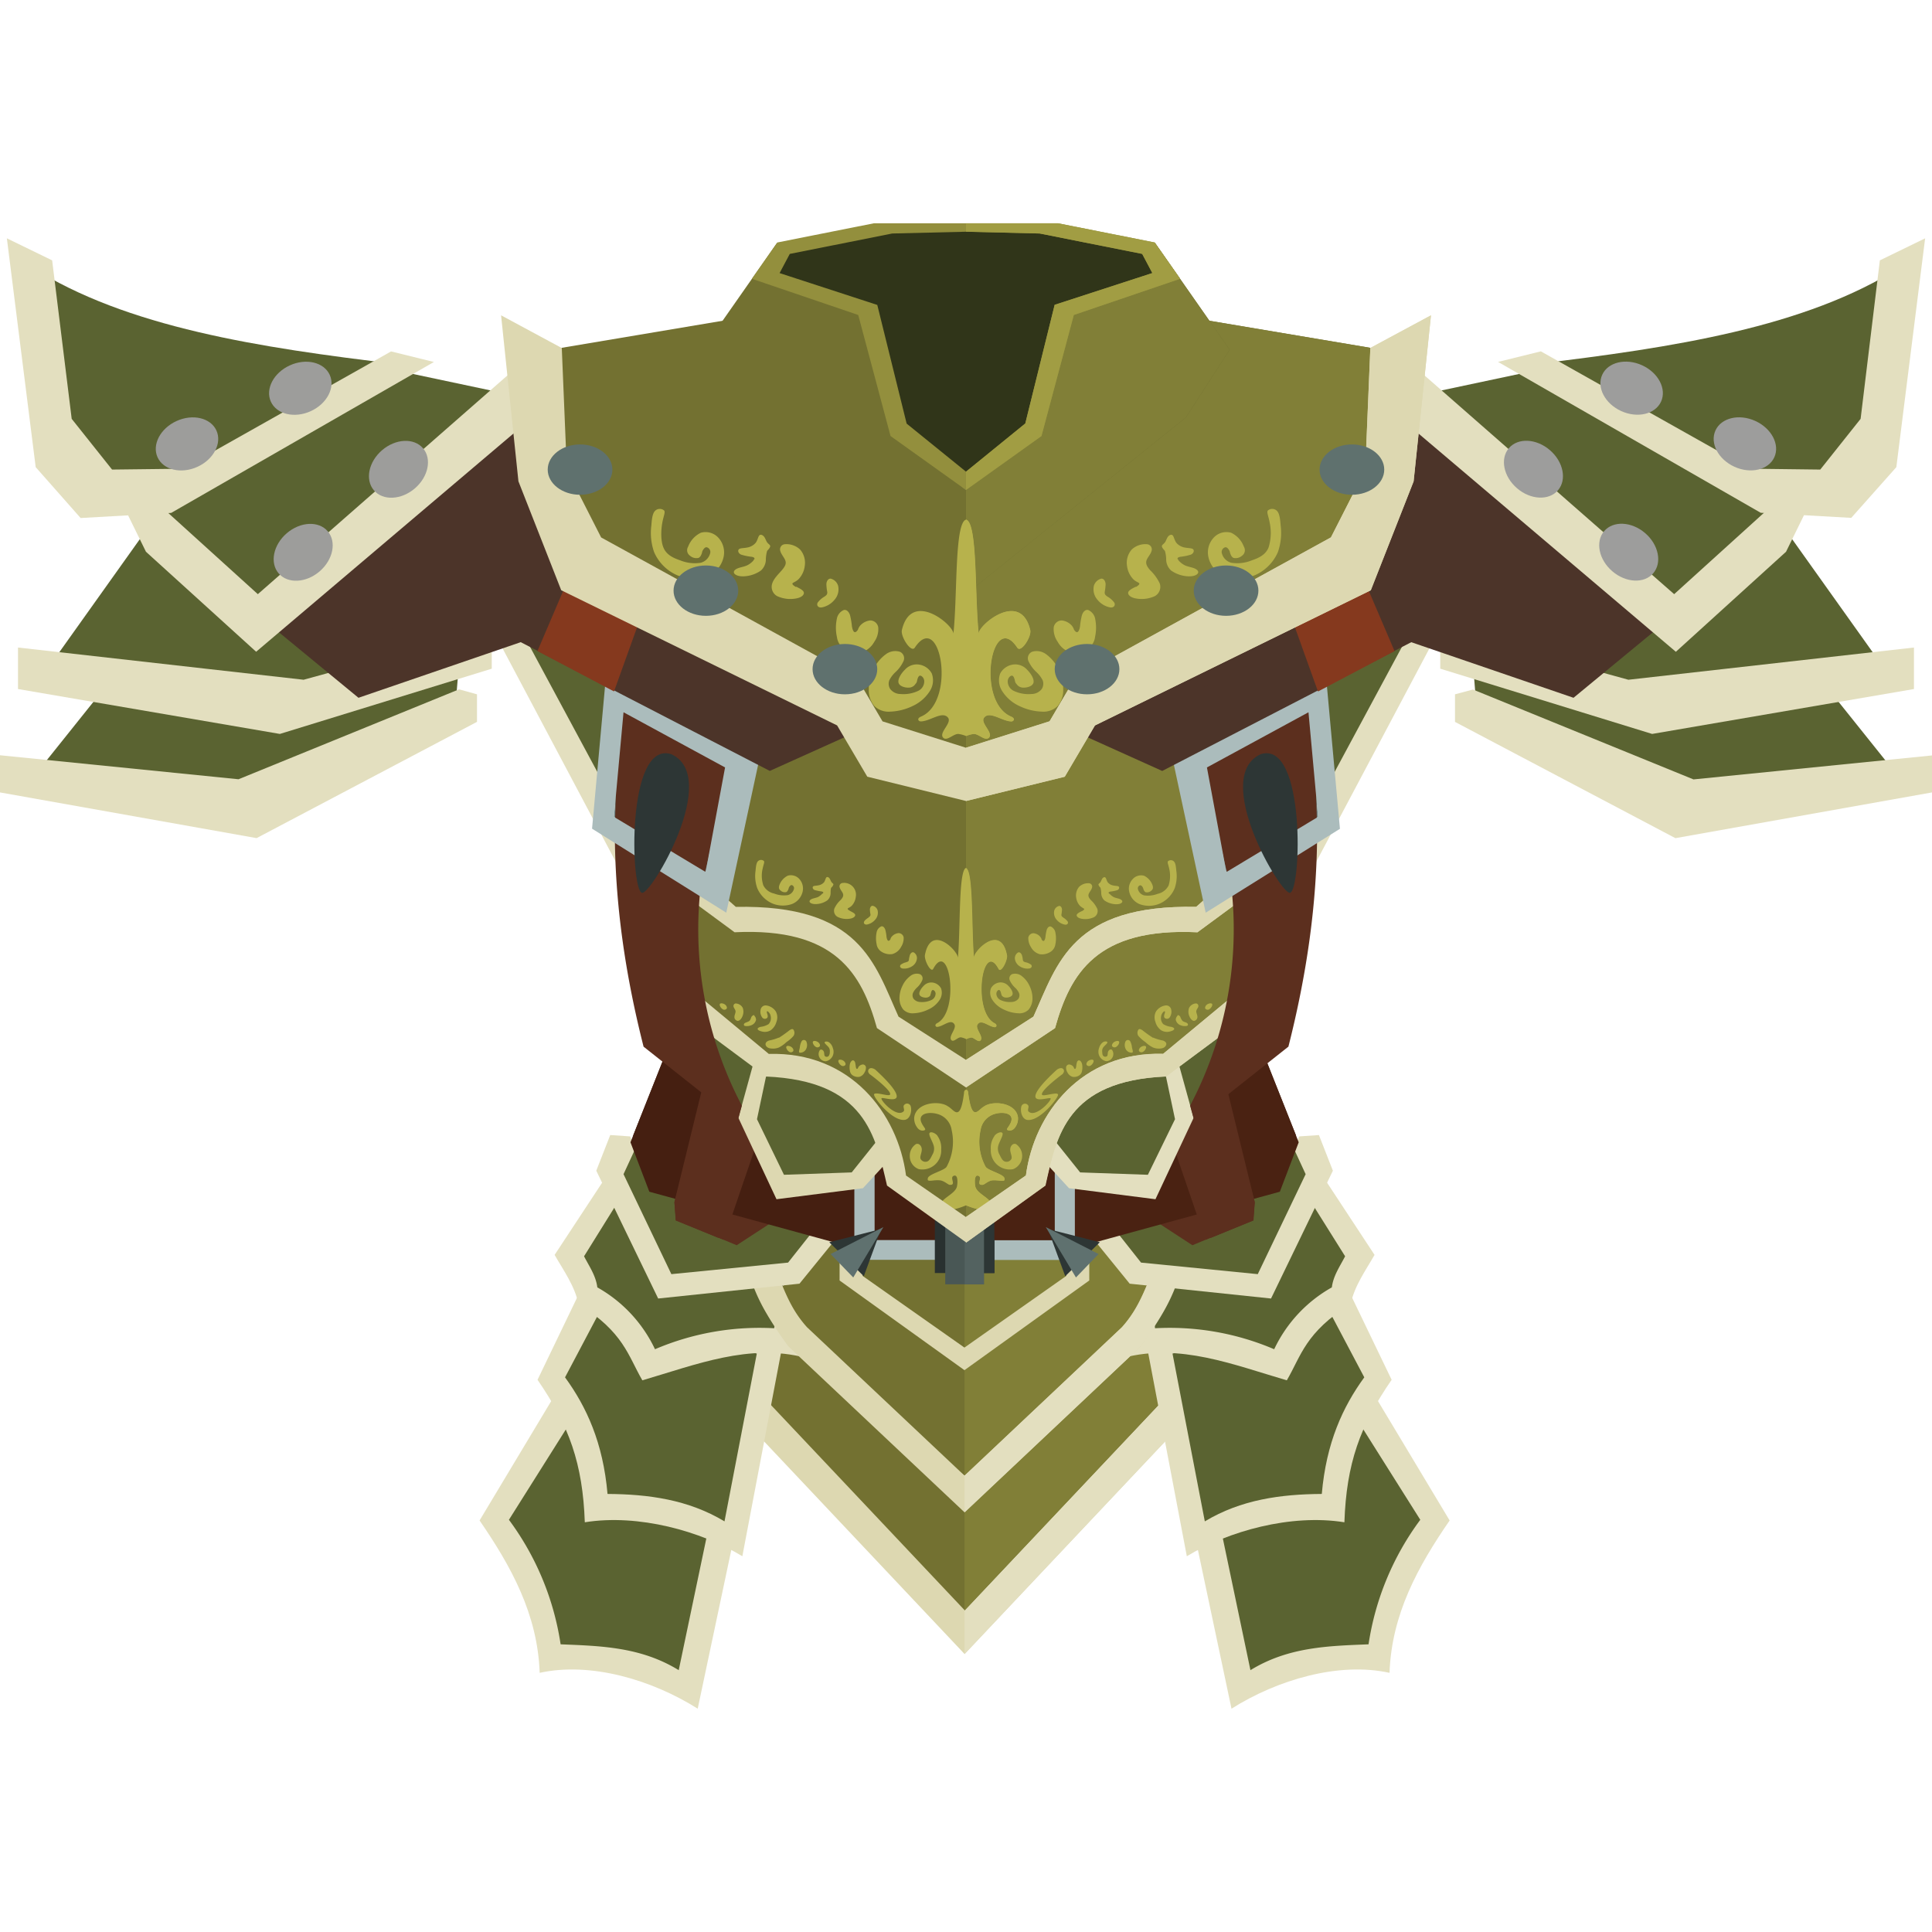 <svg xmlns="http://www.w3.org/2000/svg" viewBox="0 0 512 512"><defs><style>.a{fill:#737131;}.b{fill:#817f37;}.c{fill:#ddd8b1;}.d{fill:#e3dfbf;}.e{fill:#c8c098;}.f{fill:#cfc8a4;}.g{fill:#5a6331;}.h{fill:#474e26;}.i{fill:#5c2f1e;}.j{fill:#451f11;}.k{fill:#abbcbc;}.l{fill:#4a2212;}.m{fill:#293130;}.n{fill:#2d3635;}.o{fill:#5f716f;}.p{fill:#495755;}.q{fill:#536260;}.r{fill:#b7b24c;}.s{fill:#6f8181;}.t{fill:#4c3429;}.u{fill:#85391e;}.v{fill:#303519;}.w{fill:#938f3d;}.x{fill:#5f716e;}.y{fill:#9d9d9c;}.z{fill:#9d9d9b;}.aa{fill:#a19d43;}</style></defs><title>armour_god_earth_platebody</title><path class="a" d="M300.2,327.49l-44.57,30.66-44.57-30.66Z"/><path class="b" d="M255.62,358.15l44.57-30.66-44.56-.1Z"/><path class="c" d="M203.52,370.15l-2.21,10.59,54.31,57.59,54.32-57.59-2.22-10.6-52.1,52.2Z"/><path class="d" d="M255.62,422.35v16l54.32-57.59-2.22-10.6Z"/><path class="a" d="M205.56,347.79l-2.13,23.62,52.23,55.34,52.24-55.34-2.13-23.62L255.66,398Zm13.41-22-11.5,15c-2.5,9.59,25,32.69,48.16,50.3,21.26-19.82,48.58-43.19,48.17-50.3l-11.5-15-6.58.1-.47,14.39L255.6,361l-29.66-20.68-.47-14.39Z"/><path class="b" d="M255.62,391.07V360.85l30.09-20.77.46-14.44,6.67-.1,11.64,15c2,8.11-24.9,32.09-48.86,50.5Zm0,6.91v28.8l52.23-55.34-2.13-23.61Z"/><path class="e" d="M189,268.85l13.52,22.22H308.78l13.53-22.22-66.68,6.85Z"/><path class="f" d="M322.3,268.85l-66.67,6.85v14.63l53.15.74Z"/><path class="d" d="M326.36,452.82c12.21-7.71,28.49-12.46,41.88-9.5.54-15.55,7.57-28.24,15.93-40.38l-23.34-38.89-46.67,31.12Z"/><path class="g" d="M376.39,402.76a73.62,73.62,0,0,0-13.71,33c-10.59.44-21.2.65-31.3,6.85l-9.82-46.86,35-24.45Z"/><path class="d" d="M184.9,452.82c-12.21-7.71-28.49-12.46-41.88-9.5-.54-15.55-7.58-28.24-15.93-40.38l23.34-38.89,46.67,31.12Z"/><path class="g" d="M134.87,402.76a73.71,73.71,0,0,1,13.7,33c10.59.44,21.2.65,31.3,6.85l9.82-46.86-35-24.45Z"/><path class="d" d="M196.73,412.42c-10.95-6.67-27.56-11.28-41.75-9-.54-15.55-4.17-25.63-12.53-37.76L153.84,342l53.92,12.4Z"/><path class="g" d="M192,403.18c-9.61-5.78-20.15-7.2-31-7.27-1.18-13.57-5.56-23.07-11.26-30.9l9.76-18.47,41.06,12.18Z"/><path class="d" d="M160.14,312.56l-13.16,20c2.32,4.07,5.29,8.14,6.33,13,12.05,7.56,13.09,13.66,16.92,20.24,14.23-4.16,28.32-9.87,43.21-6,1.44-5.14-10.78-10.28-7.43-19.25l-.43-.27Z"/><path class="g" d="M154.78,332.93c1.36,2.65,3.12,5.1,3.52,8.24a36.84,36.84,0,0,1,15.28,16.39A70.46,70.46,0,0,1,205.16,352l2.54-12.62L164,318.11Z"/><path class="d" d="M314.52,412.42c11-6.67,27.56-11.28,41.76-9,.53-15.55,4.16-25.63,12.52-37.76L357.41,342l-53.92,12.4Z"/><path class="g" d="M319.29,403.18c9.61-5.78,20.15-7.2,31-7.27,1.18-13.56,5.56-23.07,11.26-30.9l-9.76-18.47-41.06,12.18Z"/><path class="d" d="M351.12,312.56l13.15,20c-2.32,4.07-5.29,8.14-6.33,13-12.05,7.56-13.08,13.66-16.92,20.24-14.23-4.16-28.32-9.87-43.21-6l1.57-7.46Z"/><path class="c" d="M206.84,339.6l-7.5.47a48.36,48.36,0,0,0,3.79,8c1.74,3,3.72,5.86,5.75,8.69l46.71,44,46.72-44,5.75-8.69a51.41,51.41,0,0,0,3.79-8l-7.5-.47c-1.71,4-3.43,8.09-7.05,12.13l-41.68,39.34-41.75-39.34c-3.61-4-5.33-8.08-7-12.13Zm15.66-9.17,0,8.91,33.09,23.77,33.08-23.77,0-8.91h-6.08v7.69l-27,19-27-19v-7.69Z"/><path class="d" d="M161.72,300.8l-3.7,9.45,16.4,33.87,37.45-3.93,10.22-12.57-5-.53-1.87-.56,1.31-1.66-47.42-22.13-.77,1.65L167,301.16Z"/><path class="g" d="M169.13,302.75l-3.89,8.42,12.68,26.49,30.93-3.06,7.69-9.72Z"/><path class="h" d="M201.79,277.23,210.15,291h90.92l8.35-13.74-53.83,5.54Z"/><path class="i" d="M195.23,330l10.55-6.88-26.19-7.82.56,8.43Z"/><path class="j" d="M253.38,285.84l-76.22-8.52-10.08,25.4,5,13.1,55.7,15.26Z"/><path class="j" d="M177.16,277.32l-9.36,23.6,4.25,11.2L229.53,328l23.86-42.12Z"/><path class="i" d="M209.25,280.6l-2.63,4.58-14.83,43.39-12.67-5.14-.39-4.85,10.61-38,2.22-1.8Z"/><path class="i" d="M205.61,280.17l-2.53,5.19-12.69,42.7-11.32-4.63-.35-4.85,9.3-38,1.95-1.83Z"/><path class="k" d="M226.41,290.46h58.44v43.41H226.41Z"/><path class="g" d="M356.47,332.93c-1.36,2.65-3.12,5.1-3.52,8.24a36.84,36.84,0,0,0-15.28,16.39A70.46,70.46,0,0,0,306.09,352L305,340.24l42.18-22.13Z"/><path class="d" d="M255.62,400.82v-9.75l41.75-39.34c3.61-4,5.33-8.08,7-12.13l7.5.47a49.14,49.14,0,0,1-3.78,8c-1.74,3-3.72,5.86-5.75,8.69Z"/><path class="d" d="M349.53,300.8l3.7,9.45-16.39,33.87-37.46-3.93-10.21-12.57,5-.53,1.87-.56-1.3-1.66,47.41-22.13.77,1.65,1.37-3.23Z"/><path class="g" d="M342.12,302.75l3.89,8.42-12.69,26.49-30.93-3.06-7.69-9.72Zm-32.66-25.52L301.1,291l-45.47-.63v-7.57Z"/><path class="i" d="M316,330l-10.55-6.88,26.19-7.82-.56,8.43Z"/><path class="l" d="M257.87,285.84l76.22-8.52,10.08,25.4-5,13.1-55.7,15.26Z"/><path class="l" d="M334.09,277.32l9.37,23.6-4.26,11.2L281.73,328l-23.86-42.12Z"/><path class="i" d="M302,280.6l2.62,4.58,14.83,43.39,12.67-5.14.4-4.85-10.61-38-2.23-1.8Z"/><path class="i" d="M305.64,280.17l2.53,5.19,12.7,42.7,11.32-4.63.34-4.85-9.3-38-2-1.83Z"/><path class="k" d="M284.85,290.46H255.64v43.41h29.21Z"/><path class="j" d="M231.78,294.71h47.7v33.92h-47.7Z"/><path class="m" d="M247.74,317.92h15.81v19.45H247.74Z"/><path class="l" d="M279.48,294.71H255.65v33.92h23.83Z"/><path class="n" d="M263.51,317.92h-7.9v19.45h7.9Zm-34.59,20.29-9.16-9,13.75-3.51Z"/><path class="o" d="M220.12,332.33l6,6.21,8-13.35Z"/><path class="n" d="M282.3,338.21l9.16-9-13.76-3.51Z"/><path class="o" d="M291.14,332.33l-6,6.21-8-13.35Z"/><path class="p" d="M250.5,317.89h10.25v22.46H250.5Z"/><path class="q" d="M260.75,317.89h-5.1v22.46h5.1Z"/><path class="g" d="M313.18,298.27,332.72,279l-7.64-9L310,281.43Z"/><path class="d" d="M316.32,296.25l-10.11,21.56-22.91-2.92-7.63-8.31,5.08-13.2,14-9.77,17.15-3.38Z"/><path class="g" d="M309,285.32l2.39,11.28-7.19,14.73-17.95-.63-7.62-9.53,2.05-7.84,14-9.76ZM198.82,298.27,179.28,279l7.64-9L202,281.43Z"/><path class="c" d="M195.68,296.25l10.1,21.56,22.91-2.92,7.64-8.31-5.09-13.2-14-9.77-17.15-3.38Z"/><path class="g" d="M203,285.32l-2.39,11.28,7.15,14.73,17.95-.63,7.62-9.53-2-7.84-14-9.76Z"/><path class="a" d="M182.31,234.94l.23,32,17.55,13.3,17.16,3.37,14,9.77,5.08,13.21.68,6.29,19,12.68,19-12.68.68-6.29,5.08-13.21,14-9.77,17.15-3.37,17.56-13.3.22-32c-32.31,7.34-56.61,22.92-73.68,45.94-17.07-23-41.37-38.6-73.69-45.94Z"/><path class="b" d="M256,325.56l19-12.69.67-6.29,5.09-13.2,14-9.77,17.15-3.38,17.55-13.29.23-32c-32.32,7.35-56.61,22.93-73.68,45.94Z"/><path class="r" d="M256,288.8h0c-.29,0-.55.34-.53.88-1,8-2.65,4.37-4.19,3.56-2.31-1.72-8.53-1.07-9,2.88a3.93,3.93,0,0,0,.75,2.63c.78,1.2,2,.9,2.14.63s-.34-.63-.85-1.61c-1.66-3.17,3.14-3.39,5.4-2a5.23,5.23,0,0,1,2.48,3.72,13.88,13.88,0,0,1-1.33,9.7c-.62,1.09-5.19,2-5,3.25-.22.92,1.56.18,3.19.36,1.14.1,2.14,1.14,2.58,1.19,2,.16-.19-2,1.17-2.41,1.08-.35,1,1.84.8,2.8-.41,2.23-5.21,3.49-4.09,5.47,1,1.69,4.87.26,6.52-.43,1.64.68,5.55,2.12,6.51.43,1.13-2-3.67-3.24-4.08-5.47-.18-1-.28-3.16.8-2.8,1.35.44-.79,2.57,1.16,2.41.45,0,1.45-1.08,2.59-1.19,1.63-.14,3.41.6,3.19-.36.23-1.21-4.34-2.16-5-3.25a13.93,13.93,0,0,1-1.33-9.7,5.26,5.26,0,0,1,2.48-3.72c2.26-1.42,7.05-1.2,5.4,2-.51,1-1,1.39-.86,1.61s1.36.57,2.15-.63a3.9,3.9,0,0,0,.74-2.63c-.48-3.92-6.71-4.56-9-2.88-1.54.81-3.17,4.42-4.19-3.56,0-.54-.25-.85-.53-.88H256Z"/><path class="c" d="M184.22,263.09l-.48,7.9L203,285.29c26.39,1.14,29,15.73,32.07,28.9l21,15.09,21-15.09C280,301,282.64,286.43,309,285.29L328.25,271l-.47-7.9-19.54,16.2c-21.61-.63-34.2,15.74-36.36,32.23l-15.89,11-15.88-11c-2.17-16.49-14.76-32.87-36.37-32.23Z"/><path class="r" d="M256.05,288.8,256,319.41c1.64.69,5.55,2.12,6.51.43,1.13-2-3.67-3.23-4.08-5.47-.18-.95-.28-3.15.8-2.79,1.35.43-.79,2.56,1.16,2.4.45,0,1.45-1.08,2.59-1.18,1.63-.15,3.41.59,3.19-.36.23-1.21-4.34-2.16-5-3.25a14,14,0,0,1-1.33-9.71,5.3,5.3,0,0,1,2.48-3.72c2.26-1.42,7.05-1.2,5.4,2-.51,1-1,1.39-.85,1.61s1.35.57,2.14-.63a3.9,3.9,0,0,0,.74-2.63c-.48-3.92-6.7-4.57-9-2.88-1.54.81-3.17,4.42-4.19-3.57,0-.53-.25-.84-.53-.87Z"/><path class="c" d="M256,329.31v-6.82l15.88-11c2.17-16.49,14.76-32.86,36.37-32.23l19.53-16.2.48,7.91-19.21,14.29c-26.4,1.14-29,15.73-32.08,28.9Z"/><path class="a" d="M224.87,188.29,193.11,202l-2.54,38.75c35.57,1,39.19,16.94,45.73,31.44l19.7,16,19.69-16c6.54-14.5,10.16-30.44,45.74-31.44L318.89,202l-31.77-13.66L256,206.71Z"/><path class="b" d="M256,288.18V206.71l31.13-18.42,31.76,13.65,2.54,38.75c-35.57,1-39.19,16.95-45.74,31.44Z"/><path class="c" d="M186.36,232.69l-4.49,4.94,12.8,9.43c26.76-1.3,33.72,11,37.73,25.39L256,288.19l23.6-15.74c4-14.36,11-26.69,37.74-25.38l12.8-9.43-4.49-4.95L317,240.33c-33-.63-36.72,15-43.12,29.09L256,280.88l-17.88-11.46C231.73,255.3,228,239.7,195,240.33Z"/><path class="c" d="M256,288.18v-7.3l17.87-11.47C280.28,255.3,284,239.69,317,240.33l8.64-7.64,4.49,4.94-12.8,9.43c-26.76-1.3-33.72,11-37.73,25.39Z"/><path class="g" d="M498.34,175.74l-29.86-41.92-72.1,41.32,37.8,10.17Z"/><path class="g" d="M502.16,204.64l-17.79-22.23-49.55,7.31-44.47-14,.95,12.07,54.31,26.36Z"/><path class="d" d="M385.59,184v7.31L444,222.12,512,210V200.2l-63.21,6.35-58.44-23.82Z"/><path class="d" d="M507.22,171.6v11l-69.39,11.9-56.15-17.29V166.44l49.86,13.7Z"/><path class="g" d="M378,165.89l-28.91,57.49-3.49-42.24Z"/><path class="d" d="M381.68,166.43l-36.11,68.08-.64-13.66L376.06,163Z"/><path class="s" d="M342.77,190.33l4-1.57,2.54,27.72L325,231.1l-1.41-3.53,21.31-12.84Z"/><path class="i" d="M341.43,277.38,316.52,297.1,315.39,293a100.2,100.2,0,0,0,11.12-56.15l-4.28-17.87-6.52-20.48,32.23-17,1.11,38.27c.05,19.86-2.89,39-7.62,57.65Z"/><path class="k" d="M351.44,179.55l-40.81,21,8.89,41.32,35.58-22.23Zm-4.68,9.21,2.54,27.72L325,231.1l-5.15-27.72Z"/><path class="t" d="M284.68,193.8,308,204.31l66-34.12,43,14.73,24.46-20.17V145.69l-72.41,6Z"/><path class="t" d="M431.31,157l-13.93,12.36L372,156.11,305.09,188.9l-8.54-4.05,66.71-37.73,10.33-37.95Z"/><path class="g" d="M476.46,133.87l-31.22,31.22-68.95-60.41,29.65-6.29Z"/><path class="d" d="M479.6,133.42l-6.28,12.8-29.2,26.51-73.89-62.66.9-16.17,72.54,63.56,26.49-24Z"/><path class="g" d="M503.63,70.76c-25.08,16-60.35,21.37-96.69,25.71l68.28,36,14-.79,10-11.85Z"/><path class="n" d="M341.86,236.6c-2.34.65-20.95-30.72-7.75-36.74C346.06,196.08,344.9,236.14,341.86,236.6Z"/><path class="u" d="M342.28,163.77l7,19.48,20.29-10.7-7.63-17.86Z"/><path class="d" d="M498.18,69l12-5.84-7.63,60.64L490.6,137.24l-24-1.35L397,95.91l11.34-2.8,55.29,31.1,18.76.23L493.08,111Z"/><path class="g" d="M13.65,175.74l29.86-41.92,72.1,41.32-37.8,10.17Z"/><path class="g" d="M9.84,204.65l17.79-22.24,49.55,7.31,44.47-14-1,12.07L66.38,214.18Z"/><path class="d" d="M126.41,184v7.3L68,222.11,0,210v-9.85l63.21,6.36,58.44-23.83Z"/><path class="d" d="M4.77,171.6v11l69.4,11.9,56.15-17.29V166.44l-49.86,13.7Z"/><path class="g" d="M134,165.9l28.9,57.49,3.5-42.25Z"/><path class="d" d="M130.32,166.43l36.11,68.07.63-13.65L135.93,163Z"/><path class="s" d="M169.23,190.33l-4-1.57-2.54,27.72L187,231.09l1.41-3.52-21.31-12.84Z"/><path class="i" d="M170.56,277.38l24.91,19.72L196.6,293a100.19,100.19,0,0,1-11.11-56.15l4.27-17.87,6.53-20.49-32.24-17-1.11,38.27c-.05,19.86,2.89,39,7.62,57.64Z"/><path class="k" d="M160.55,179.55l40.82,21-8.9,41.32L156.9,219.61Zm4.69,9.21-2.54,27.72L187,231.09l5.15-27.71Z"/><path class="t" d="M227.32,193.8,204,204.3l-66-34.12L95,184.92,70.5,164.75V145.69l72.4,6Z"/><path class="t" d="M80.68,157l13.93,12.36L140,156.11l66.93,32.79,8.53-4-66.71-37.74L138.4,109.17Z"/><path class="g" d="M35.54,133.87l31.22,31.22,68.94-60.42-29.64-6.28Z"/><path class="d" d="M32.4,133.42l6.28,12.8,29.2,26.5,73.89-62.66-.9-16.17L68.33,157.46l-26.49-24Z"/><path class="g" d="M8.37,70.76c25.08,16,60.35,21.37,96.68,25.71L36.78,132.52l-14-.79-10-11.86Z"/><path class="n" d="M170.14,236.61c2.34.65,21-30.73,7.75-36.75C165.94,196.09,167.1,236.15,170.14,236.61Z"/><path class="u" d="M169.72,163.77l-7,19.47-20.29-10.7,7.63-17.86Z"/><path class="d" d="M13.82,69l-12-5.84,7.64,60.64,11.9,13.48,24-1.35,69.63-40-11.35-2.8L48.45,124.22l-18.75.22L19,111Z"/><path class="a" d="M197.47,84l-52.1,8.76,6.51,54.35L256,206.71l104.12-59.59,6.51-54.35L314.53,84,256,157.49Z"/><path class="b" d="M256,206.71V157.48L314.53,84l52.1,8.76-6.51,54.35Z"/><path class="c" d="M132.79,83.56l4.6,44,11.34,28.86,73.11,35.82,8,13.59L256,212.27l26.18-6.42,8-13.59,73.1-35.82,11.35-28.86,4.6-44-16.07,8.65-1.34,32.34-9.1,17.86-67.82,37.28-6.74,11.46-22.14,7-22.14-7-6.74-11.46-67.83-37.28-9.09-17.86-1.34-32.34Z"/><path class="c" d="M256,212.27V198.14l22.14-7,6.74-11.45,67.83-37.29,9.09-17.86,1.35-32.34,16.06-8.64-4.6,44-11.34,28.85-73.11,35.83-8,13.58Z"/><path class="v" d="M256,59.18l-21.76,1.9-26.68,5.4L203,73.64l26.84,9,7.78,30.91L256,129.86l18.42-16.26,7.79-30.91,26.83-9-4.61-7.16-26.68-5.4Z"/><path class="v" d="M256,59.18v70.67l18.43-16.27,7.78-30.9L309,73.62l-4.6-7.15-26.69-5.4Z"/><path class="a" d="M206,64.26,186.12,92.68l11.6,17.95L256,157.48l58.29-46.85,11.59-17.95L306,64.26l3,9.36-26.83,9.06-7.79,30.9L256,129.85l-18.43-16.27-7.78-30.9L203,73.62Z"/><path class="b" d="M306,64.26l19.85,28.42-11.59,17.95L256,157.48V129.81l18.42-16.27,7.79-30.91,26.83-9Z"/><path class="w" d="M231.55,59.18,206,64.26l-6.74,9.62,28.18,9.59L236,115.55l20,14.3,20-14.3,8.57-32.08,28.18-9.59L306,64.26l-25.56-5.08H231.55ZM256,61.41l19.54.47,27.15,5.41,2.7,5.08L279.5,80.78l-7.78,31.45L256,125l-15.73-12.74-7.78-31.45L206.6,72.37l2.7-5.08,27.15-5.41Z"/><path class="r" d="M292.37,276.15a2.64,2.64,0,0,0-1.08,1.53,2.77,2.77,0,0,0,0,2.06,2.53,2.53,0,0,0,1.85,1.48,1.87,1.87,0,0,0,1.75-1.16,1.85,1.85,0,0,0-.18-1.81c-.32-.3-.78-.07-1,.34s-.09,1-.3,1.26a.73.73,0,0,1-1,0c-.27-.23-.29-.72-.31-1.09a1.6,1.6,0,0,1,.29-1.21c.34-.45,1.07-1,1.08-1.29s-.61-.38-1.08-.11Zm-10.7,8.31c.68-.49.19-2.15-1.57-1-1.55,1.42-6.05,5.61-5.69,7.29.33,1.28,3.73,0,4,.32.4.48-4.07,5.36-5.88,3.44-.29-.45.27-1.2-.08-1.6a1,1,0,0,0-1.77.28c-.37,1.32.14,3.32,1.49,3.59,3.31.57,8.49-6,8.22-6.74s-3.7.57-4.21.12c-.63-.77,3.47-4.11,5.54-5.61Z"/><path class="r" d="M289.1,282.34c.45-.3.84-1,.69-1.32s-.84-.23-1.3.07-.68.81-.53,1.12a.79.79,0,0,0,1.13.13Z"/><path class="r" d="M263.58,301a5.4,5.4,0,0,0-1,3.59,5,5,0,0,0,5.9,5.25,3.79,3.79,0,0,0,.78-6.64c-.79-.32-1.48.44-1.54,1.32s.54,1.88.34,2.54a1.44,1.44,0,0,1-1.8.74c-.63-.24-1-1.07-1.36-1.79a3.13,3.13,0,0,1-.33-2.46c.32-1.08,1.28-2.59,1.13-3.18s-1.43-.26-2.14.6ZM256,230c-2,.72-1.44,15.81-2.14,23.87.1-1.79-7.11-9.26-8.74-.81-.26,1.34,1.57,4.85,2.19,3.7,4.33-8.09,7.11,11.25,1.06,14.37-.45.24-.53.52-.45.73a.46.46,0,0,0,.36.28c1.56,0,3.66-2.26,4.63-.72.72,1.13-1.64,3.18-.81,4.2.61.72,1.66-.77,2.54-.72a4.63,4.63,0,0,1,1.32.44,4.51,4.51,0,0,1,1.32-.44c.87,0,1.92,1.51,2.54.72.83-1-1.53-3.07-.81-4.2,1-1.51,3.07.73,4.62.72a.36.36,0,0,0,.36-.28c.09-.21,0-.49-.45-.73-6.05-3.16-3.23-22.49,1.07-14.37.62,1.15,2.44-2.35,2.18-3.7-1.62-8.46-8.84-1-8.74.81-.7-8-.17-23.18-2.13-23.87Z"/><path class="r" d="M256,275.36v-45.3c2,.72,1.44,15.81,2.13,23.87-.1-1.79,7.12-9.26,8.74-.81.26,1.34-1.56,4.85-2.18,3.7-4.34-8.09-7.12,11.25-1.07,14.4.46.24.53.52.45.73a.45.45,0,0,1-.36.28c-1.56,0-3.66-2.26-4.62-.72-.72,1.13,1.63,3.18.81,4.2-.61.72-1.67-.77-2.54-.72a4.51,4.51,0,0,0-1.32.44Zm9.39-11.66a1.39,1.39,0,0,0,1.05.66c.65.08,1.67-.17,1.88-.79s-.4-1.63-1.09-2.3a2.77,2.77,0,0,0-2.32-.91,3,3,0,0,0-2.3,1.56A3.42,3.42,0,0,0,263,265a7,7,0,0,0,3,2.53,9.66,9.66,0,0,0,3.88,1,3.41,3.41,0,0,0,2.74-1,4.67,4.67,0,0,0,1-2.85,7.47,7.47,0,0,0-.77-3.38,6.82,6.82,0,0,0-2.17-2.71,2.8,2.8,0,0,0-2.44-.44,1.24,1.24,0,0,0-.67,1.58,6,6,0,0,0,1.42,2,4.36,4.36,0,0,1,1.06,1.43,1.66,1.66,0,0,1-.14,1.49,2.36,2.36,0,0,1-1.79.88,5.86,5.86,0,0,1-3-.53,1.88,1.88,0,0,1-1.07-1.75c.06-.57.5-1,.78-.88s.4.61.47.88a1,1,0,0,0,.19.46ZM276,248.9c.12.24.37.51.58.46s.38-.42.47-1a12,12,0,0,1,.34-1.94c.2-.59.6-1,1.06-.89a2.14,2.14,0,0,1,1.24,1.61,7.67,7.67,0,0,1,0,3.09,2.84,2.84,0,0,1-1.26,2,4.19,4.19,0,0,1-2.9.64,3.74,3.74,0,0,1-2.3-1.85,4.39,4.39,0,0,1-.72-2.53,1.41,1.41,0,0,1,1.37-1.18,2.79,2.79,0,0,1,1.66.79,2.4,2.4,0,0,1,.47.72Zm5.75-5.74a3.8,3.8,0,0,1,1.21,1.07c.2.42-.05.86-.67.82a3.75,3.75,0,0,1-2.25-1.28,2.76,2.76,0,0,1-.66-2.42,1.74,1.74,0,0,1,1.32-1.27c.45,0,.7.44.74.94a8.92,8.92,0,0,1-.16,1.38c0,.31.09.49.47.72Zm4.93-1.7c-.47.25-1.17.55-1.32.94s.27.88,1.22,1.07a5.46,5.46,0,0,0,3.33-.4,1.84,1.84,0,0,0,.87-2.25,7.2,7.2,0,0,0-1.65-2.25c-.58-.62-.79-1.09-.63-1.61s.72-1.08.88-1.68a.89.89,0,0,0-.81-1.21A3.42,3.42,0,0,0,286,235a3.49,3.49,0,0,0-.81,2.83,4,4,0,0,0,1.06,2.27,7,7,0,0,0,1.05.72c.12.16-.1.38-.56.64Zm7.37-4.6a4.06,4.06,0,0,0,1.08.87c.49.25,1.2.34,1.67.54s.74.52.58.82-.74.58-1.69.54a5.59,5.59,0,0,1-3-1,2.67,2.67,0,0,1-.85-1.82,5.8,5.8,0,0,0-.21-1.58,1.68,1.68,0,0,1-.53-.79c0-.24.31-.37.52-.65s.3-.7.53-1,.6-.45.82-.21.3.85.63,1.29a2.52,2.52,0,0,0,1.52.81c.58.11,1.14.07,1.36.29s.12.72-.38.93a10,10,0,0,1-1.85.38c-.45.1-.46.24-.46.32s0,.07.19.28Zm8.91-1.41c.09.28.26.83.66,1a1.66,1.66,0,0,0,1.44-.38c.43-.32.65-.74.34-1.56a4.42,4.42,0,0,0-2.21-2.43,3,3,0,0,0-3.11,1,3.67,3.67,0,0,0-.79,3.38,4.6,4.6,0,0,0,2.73,3.15,7.2,7.2,0,0,0,5.4-.18,7.63,7.63,0,0,0,3.87-4,9.74,9.74,0,0,0,.45-4.62c-.11-1.28-.23-2.17-.7-2.57a1.16,1.16,0,0,0-1.51,0c-.23.32.11.91.36,2.14a8.31,8.31,0,0,1-.21,4.31,4.22,4.22,0,0,1-2.88,2.18,7.13,7.13,0,0,1-3.59.42,2.29,2.29,0,0,1-1.65-1.68.83.83,0,0,1,.6-1c.3,0,.51.27.61.43a1,1,0,0,1,.19.43ZM271.76,255a3.79,3.79,0,0,1,1.49.65c.31.33.21.82-.39,1a3.74,3.74,0,0,1-2.54-.52,2.75,2.75,0,0,1-1.37-2.1,1.77,1.77,0,0,1,.86-1.62c.42-.16.8.21,1,.67a7.82,7.82,0,0,1,.27,1.37c.09.33.25.43.72.57Zm45.57,14.49c0-.52-.36-1.1-.3-1.55s.44-.78.53-1.17a.69.69,0,0,0-.48-.84l-.21,0a2.17,2.17,0,0,0-1.75,1.17,3,3,0,0,0,.13,2.34c.32.7.79,1.12,1.22,1.1A1.06,1.06,0,0,0,317.33,269.53Zm-5.28-.3a1.51,1.51,0,0,0-.46,1.07,2,2,0,0,0,1.08,1.36,3,3,0,0,0,1.84.26c.4-.09.39-.51.09-.74s-.89-.3-1.22-.59a3.05,3.05,0,0,1-.58-1.07,1,1,0,0,0-.51-.44c-.15-.08-.12-.05-.29.15Zm-3.36-.69c-.11.29-.32.85-.09,1.2a.89.89,0,0,0,1.32,0,2.6,2.6,0,0,0,.46-2.16,1.35,1.35,0,0,0-1.58-1.07,3.6,3.6,0,0,0-2.42,1.54,3.31,3.31,0,0,0-.19,2.78,4,4,0,0,0,1.52,2.24,3,3,0,0,0,2.2.36c.66-.15,1.14-.37,1.25-.63s-.18-.48-.79-.64a4.93,4.93,0,0,1-2.11-.73,2.33,2.33,0,0,1-.55-2.05,2,2,0,0,1,.7-1.26c.22-.16.3,0,.34,0s0,.05-.06.34Zm-3.1,6.47a11.88,11.88,0,0,0,2.55.77c.63.21,1,.58.94,1s-.38.86-1.06,1.05a4.17,4.17,0,0,1-2.47-.2,8,8,0,0,1-2-1.42,9.73,9.73,0,0,1-1.87-1.64,1.51,1.51,0,0,1-.08-1.51c.19-.35.46-.46,1.15,0a30.61,30.61,0,0,0,2.8,2Zm-7.18,3.19a1.73,1.73,0,0,0,1.64.8c.32-.14.08-.7-.06-1.34a4.42,4.42,0,0,0-.51-1.73.72.72,0,0,0-1.2.09,2.34,2.34,0,0,0,.13,2.18Z"/><path class="r" d="M295.87,277.39c.46-.3.85-1,.7-1.33s-.85-.22-1.3.08-.69.8-.54,1.11a.79.79,0,0,0,1.14.13Z"/><path class="r" d="M303,278.69c.45-.3.85-1,.7-1.32s-.85-.23-1.31.07-.68.81-.53,1.11a.78.78,0,0,0,1.13.14Z"/><path class="r" d="M320.54,267.41c.46-.29.85-1,.7-1.32s-.85-.22-1.3.07-.68.81-.53,1.12a.78.78,0,0,0,1.13.13Z"/><path class="r" d="M269.36,181.22a2.1,2.1,0,0,0,1.61,1c1,.1,2.57-.27,2.89-1.22s-.62-2.49-1.67-3.52a4.22,4.22,0,0,0-3.6-1.38,4.6,4.6,0,0,0-3.52,2.37,5.24,5.24,0,0,0,.58,4.77,10.68,10.68,0,0,0,4.53,3.88,14.75,14.75,0,0,0,5.95,1.47,5.36,5.36,0,0,0,4.19-1.52,6.49,6.49,0,0,0,1.44-4.36,12.21,12.21,0,0,0-1.18-5.19,10.5,10.5,0,0,0-3.33-4.13,4.19,4.19,0,0,0-3.73-.67,1.88,1.88,0,0,0-1,2.41,9.19,9.19,0,0,0,2.17,3,7.55,7.55,0,0,1,1.63,2.16,2.61,2.61,0,0,1-.23,2.28,3.42,3.42,0,0,1-2.73,1.35,9.13,9.13,0,0,1-4.67-.82,2.79,2.79,0,0,1-1.63-2.68c.09-.86.77-1.46,1.2-1.35s.61.94.71,1.35a1.4,1.4,0,0,0,.29.71Zm15.25-14.39c.19.35.56.76.88.69s.59-.64.73-1.52a18.47,18.47,0,0,1,.51-3c.31-.9.91-1.5,1.63-1.35a3.17,3.17,0,0,1,1.89,2.45,11.65,11.65,0,0,1-.06,4.74,4.36,4.36,0,0,1-1.93,3.1,6.31,6.31,0,0,1-4.44,1,5.92,5.92,0,0,1-3.52-2.85,5.84,5.84,0,0,1-1.05-3.87,2.19,2.19,0,0,1,2.1-1.8,4.16,4.16,0,0,1,2.54,1.22,2.94,2.94,0,0,1,.71,1.16Zm8.86-8.74a5.87,5.87,0,0,1,1.85,1.64c.3.64-.07,1.31-1,1.26a5.68,5.68,0,0,1-3.44-2,4.22,4.22,0,0,1-1-3.7,2.74,2.74,0,0,1,2-1.95c.69,0,1.06.68,1.12,1.44a14.13,14.13,0,0,1-.25,2.16c0,.56.15.75.73,1.16Zm7.54-2.61c-.71.36-1.8.85-2,1.44s.41,1.35,1.87,1.65A8.38,8.38,0,0,0,306,158a2.79,2.79,0,0,0,1.32-3.44,11.9,11.9,0,0,0-2.52-3.45c-.82-.95-1.2-1.66-1-2.47s1.11-1.7,1.35-2.56a1.37,1.37,0,0,0-.79-1.77,1.63,1.63,0,0,0-.45-.09,5.24,5.24,0,0,0-4,1.42,5.34,5.34,0,0,0-1.24,4.33,6.24,6.24,0,0,0,1.61,3.48c.71.72,1.43.87,1.61,1.11s-.15.57-.86,1Zm11.29-7a5.35,5.35,0,0,0,1.71,1.34c.82.38,1.85.51,2.57.82s1.13.79.89,1.26-1.15.89-2.59.83a8.52,8.52,0,0,1-4.53-1.54,4.05,4.05,0,0,1-1.3-2.79,8.42,8.42,0,0,0-.34-2.42c-.26-.28-.79-.84-.8-1.22s.46-.56.79-1,.47-1.08.82-1.53.92-.69,1.26-.34.45,1.31,1,2a3.82,3.82,0,0,0,2.32,1.23c.89.17,1.75.11,2.09.44s.18,1.08-.59,1.42a14.6,14.6,0,0,1-2.82.58c-.69.14-.71.36-.72.48s0,.1.29.43Zm13.63-2.14c.13.42.36,1.27,1,1.52a2.56,2.56,0,0,0,2.21-.58,1.78,1.78,0,0,0,.51-2.38,6.69,6.69,0,0,0-3.39-3.72,4.59,4.59,0,0,0-4.75,1.45,5.72,5.72,0,0,0-1.22,5.19,7,7,0,0,0,4.18,4.82,11,11,0,0,0,8.26-.28,11.8,11.8,0,0,0,5.93-6.06,15.39,15.39,0,0,0,.72-7.07c-.14-2-.36-3.32-1.07-3.94a1.79,1.79,0,0,0-2.32,0c-.36.5.17,1.43.5,3.28a13,13,0,0,1-.33,6.59c-.79,1.85-2.51,2.69-4.4,3.33a10.19,10.19,0,0,1-5.44.65,3.51,3.51,0,0,1-2.53-2.57,1.28,1.28,0,0,1,.93-1.54c.46-.05.78.42.93.66a1.63,1.63,0,0,1,.29.66ZM284.58,283c.07.14.21.3.34.27s.22-.25.28-.59a6.73,6.73,0,0,1,.19-1.15c.12-.35.35-.57.63-.52s.59.41.73.95a4.47,4.47,0,0,1,0,1.82A1.68,1.68,0,0,1,286,285a2.51,2.51,0,0,1-1.71.38,2.19,2.19,0,0,1-1.36-1.1,2.44,2.44,0,0,1-.4-1.49.85.85,0,0,1,.81-.7,1.62,1.62,0,0,1,1,.47,1.12,1.12,0,0,1,.27.45Zm-64.95-6.82a2.59,2.59,0,0,1,1.07,1.53,2.72,2.72,0,0,1,0,2.06,2.55,2.55,0,0,1-1.85,1.48,1.88,1.88,0,0,1-1.75-1.16,1.85,1.85,0,0,1,.18-1.81c.31-.3.78-.07,1,.34s.09,1,.31,1.25a.72.72,0,0,0,1,0,1.65,1.65,0,0,0,.31-1.09,1.62,1.62,0,0,0-.29-1.22c-.34-.45-1.07-1-1.08-1.28s.61-.38,1.08-.11Zm10.73,8.31c-.67-.49-.19-2.16,1.57-1.06,1.56,1.43,6.06,5.62,5.69,7.3-.33,1.28-3.73,0-4,.31-.41.49,4.06,5.36,5.88,3.44.29-.45-.28-1.19.07-1.59a1,1,0,0,1,1.78.28c.37,1.32-.14,3.32-1.5,3.59-3.3.56-8.49-6-8.21-6.75s3.69.58,4.2.12c.64-.76-3.47-4.1-5.54-5.6Z"/><path class="r" d="M222.9,282.34c-.46-.3-.85-1-.7-1.32s.85-.23,1.3.07.69.81.54,1.12a.8.8,0,0,1-1.14.13Z"/><path class="r" d="M248.42,301a5.45,5.45,0,0,1,1,3.59,5,5,0,0,1-5.91,5.25,3.64,3.64,0,0,1-2.41-3.41,3.7,3.7,0,0,1,1.63-3.23c.79-.32,1.49.44,1.55,1.32s-.54,1.88-.34,2.54a1.43,1.43,0,0,0,1.79.74c.64-.24,1-1.07,1.36-1.79a3,3,0,0,0,.33-2.46c-.31-1.08-1.28-2.59-1.13-3.18s1.44-.26,2.14.6Zm-1.81-37.29a1.36,1.36,0,0,1-1.05.66c-.65.08-1.68-.17-1.89-.79s.41-1.62,1.09-2.3a2.76,2.76,0,0,1,2.33-.9,3,3,0,0,1,2.3,1.55A3.46,3.46,0,0,1,249,265a6.93,6.93,0,0,1-3,2.53,9.75,9.75,0,0,1-3.89,1,3.41,3.41,0,0,1-2.74-1,4.72,4.72,0,0,1-1-2.85,7.49,7.49,0,0,1,.77-3.39,6.82,6.82,0,0,1,2.18-2.7,2.72,2.72,0,0,1,2.43-.44,1.23,1.23,0,0,1,.67,1.58,5.69,5.69,0,0,1-1.42,2,4.62,4.62,0,0,0-1.06,1.43,1.73,1.73,0,0,0,.14,1.49,2.35,2.35,0,0,0,1.79.89,5.9,5.9,0,0,0,3-.54,1.89,1.89,0,0,0,1.07-1.75c-.06-.56-.51-.95-.79-.88s-.4.61-.46.88a1.06,1.06,0,0,1-.2.47ZM236,248.87c-.13.23-.37.5-.58.45s-.38-.42-.48-1a10.93,10.93,0,0,0-.33-1.94c-.21-.58-.6-1-1.06-.88a2.12,2.12,0,0,0-1.24,1.6,7.49,7.49,0,0,0,0,3.09,2.8,2.8,0,0,0,1.26,2,4.13,4.13,0,0,0,2.9.65,3.76,3.76,0,0,0,2.3-1.86,4.28,4.28,0,0,0,.71-2.53,1.38,1.38,0,0,0-1.36-1.17,2.74,2.74,0,0,0-1.66.79,1.89,1.89,0,0,0-.47.72Zm-5.78-5.75c-.38.27-1,.66-1.21,1.08s.05.85.67.82a3.77,3.77,0,0,0,2.25-1.29,2.76,2.76,0,0,0,.66-2.42,1.75,1.75,0,0,0-1.32-1.27c-.46,0-.7.44-.74.94a8.77,8.77,0,0,0,.16,1.38c0,.31-.1.49-.48.72Zm-4.93-1.7c.46.26,1.17.55,1.32.94s-.27.88-1.22,1.08A5.46,5.46,0,0,1,222,243a1.84,1.84,0,0,1-.87-2.25,7.09,7.09,0,0,1,1.65-2.25c.58-.62.79-1.09.63-1.62s-.72-1.08-.88-1.67a.9.9,0,0,1,.81-1.22,3.14,3.14,0,0,1,3.44,3.76,4.09,4.09,0,0,1-1.06,2.28c-.46.46-.93.56-1.05.72s.1.37.56.63Zm-7.38-4.6a4,4,0,0,1-1.07.87c-.5.25-1.21.34-1.68.54s-.74.52-.58.82.75.58,1.69.54a5.51,5.51,0,0,0,3-1,2.65,2.65,0,0,0,.85-1.82c0-.41,0-1.44.22-1.58a1.69,1.69,0,0,0,.52-.79c0-.24-.31-.37-.51-.65s-.31-.7-.54-1-.6-.45-.82-.22-.3.86-.63,1.3a2.56,2.56,0,0,1-1.52.8c-.58.12-1.14.08-1.36.29s-.12.72.38.94a12.18,12.18,0,0,0,1.85.38c.45.09.47.23.47.31s0,.07-.19.28Zm-8.9-1.4c-.09.27-.26.82-.66,1a1.66,1.66,0,0,1-1.44-.38c-.43-.32-.65-.73-.34-1.55a4.42,4.42,0,0,1,2.21-2.43,3,3,0,0,1,3.11.95,3.73,3.73,0,0,1,.79,3.39,4.64,4.64,0,0,1-2.73,3.15,7.25,7.25,0,0,1-5.4-.18,7.71,7.71,0,0,1-3.87-4,9.62,9.62,0,0,1-.45-4.62c.11-1.29.23-2.17.7-2.58a1.17,1.17,0,0,1,1.51,0c.23.33-.11.92-.36,2.15a8.07,8.07,0,0,0,.21,4.3,4.14,4.14,0,0,0,2.88,2.18,7.11,7.11,0,0,0,3.59.42,2.28,2.28,0,0,0,1.65-1.67.84.84,0,0,0-.6-1c-.3,0-.51.28-.61.43a1.16,1.16,0,0,0-.19.43ZM240.19,255a4.05,4.05,0,0,0-1.48.65c-.32.33-.22.83.39,1a3.73,3.73,0,0,0,2.53-.53A2.75,2.75,0,0,0,243,254a1.74,1.74,0,0,0-.86-1.61c-.42-.16-.8.2-1,.67a7.85,7.85,0,0,0-.28,1.36c-.08.34-.24.43-.72.58Zm-45.56,14.5c0-.53.36-1.1.29-1.56s-.43-.77-.52-1.16a.68.68,0,0,1,.48-.84.5.5,0,0,1,.21,0,2.18,2.18,0,0,1,1.75,1.16,3.06,3.06,0,0,1-.14,2.35c-.31.69-.79,1.12-1.22,1.09A1,1,0,0,1,194.63,269.5Zm5.28-.31a1.51,1.51,0,0,1,.45,1.08,2,2,0,0,1-1.07,1.35,3.13,3.13,0,0,1-1.85.27c-.4-.09-.38-.52-.08-.74s.88-.31,1.22-.59.41-.78.57-1.08a1.09,1.09,0,0,1,.51-.44c.15-.08.12-.05.29.15Zm3.35-.68c.11.28.32.85.09,1.19a.87.87,0,0,1-1.31,0,2.56,2.56,0,0,1-.46-2.16,1.34,1.34,0,0,1,1.57-1.07,3.62,3.62,0,0,1,2.43,1.55,3.29,3.29,0,0,1,.19,2.77,4.09,4.09,0,0,1-1.52,2.24,3,3,0,0,1-2.2.36c-.66-.14-1.15-.37-1.25-.62s.18-.49.79-.65a5,5,0,0,0,2.11-.73,2.38,2.38,0,0,0,.55-2.05,2,2,0,0,0-.7-1.25c-.22-.17-.31-.05-.35,0s0,.06.07.34Zm3.11,6.47a12.54,12.54,0,0,1-2.56.77c-.62.21-.95.57-.93,1s.37.86,1.06,1.05a4.34,4.34,0,0,0,2.47-.2,8.26,8.26,0,0,0,2-1.43,9.1,9.1,0,0,0,1.87-1.63,1.51,1.51,0,0,0,.09-1.51c-.19-.36-.46-.47-1.15,0a31.46,31.46,0,0,1-2.81,2Zm7.17,3.19a1.74,1.74,0,0,1-1.63.8c-.32-.14-.09-.7.05-1.35a4.42,4.42,0,0,1,.51-1.73.72.72,0,0,1,1.21.1,2.32,2.32,0,0,1-.14,2.17Z"/><path class="r" d="M216.13,277.39c-.46-.3-.85-1-.7-1.33s.85-.22,1.3.08.69.8.53,1.11a.78.78,0,0,1-1.13.13Z"/><path class="r" d="M209.09,278.69c-.46-.3-.85-1-.7-1.32s.84-.23,1.3.07.68.81.53,1.11a.78.78,0,0,1-1.13.14Z"/><path class="r" d="M191.46,267.41c-.46-.29-.85-1-.7-1.32s.84-.22,1.3.07.68.81.53,1.12a.78.78,0,0,1-1.13.13Z"/><path class="r" d="M242.63,181.22a2.07,2.07,0,0,1-1.61,1c-1,.1-2.56-.27-2.88-1.22s.62-2.49,1.67-3.52a4.21,4.21,0,0,1,3.59-1.38,4.6,4.6,0,0,1,3.53,2.37,5.27,5.27,0,0,1-.58,4.77,10.68,10.68,0,0,1-4.53,3.88,14.75,14.75,0,0,1-5.95,1.47,5.35,5.35,0,0,1-4.19-1.52,6.49,6.49,0,0,1-1.44-4.36,12.06,12.06,0,0,1,1.18-5.19,10.41,10.41,0,0,1,3.33-4.13,4.17,4.17,0,0,1,3.72-.67,1.88,1.88,0,0,1,1,2.41,9.19,9.19,0,0,1-2.17,3,7.55,7.55,0,0,0-1.63,2.16,2.61,2.61,0,0,0,.23,2.28,3.42,3.42,0,0,0,2.73,1.35,9.13,9.13,0,0,0,4.67-.82,2.79,2.79,0,0,0,1.63-2.68c-.09-.86-.77-1.46-1.19-1.35s-.62.94-.71,1.35a1.49,1.49,0,0,1-.3.71Zm-15.25-14.39c-.19.35-.56.76-.88.69s-.58-.64-.73-1.52a19.64,19.64,0,0,0-.51-3c-.31-.9-.91-1.5-1.62-1.35a3.13,3.13,0,0,0-1.89,2.45,11.48,11.48,0,0,0,.05,4.74,4.39,4.39,0,0,0,1.93,3.1,6.31,6.31,0,0,0,4.44,1,5.92,5.92,0,0,0,3.52-2.85,5.78,5.78,0,0,0,1.05-3.87,2.18,2.18,0,0,0-2.1-1.8,4.16,4.16,0,0,0-2.54,1.22,2.94,2.94,0,0,0-.71,1.16Zm-8.85-8.74a5.8,5.8,0,0,0-1.86,1.64c-.3.64.07,1.31,1,1.26a5.73,5.73,0,0,0,3.45-2,4.18,4.18,0,0,0,1-3.7,2.73,2.73,0,0,0-2-1.95c-.69,0-1.07.68-1.12,1.44a13.05,13.05,0,0,0,.24,2.16c0,.56-.15.75-.73,1.16ZM211,155.48c.71.36,1.8.85,2,1.44s-.41,1.35-1.87,1.65A8.36,8.36,0,0,1,206,158a2.8,2.8,0,0,1-1.33-3.44c.43-1.3,1.71-2.49,2.53-3.45s1.2-1.66.95-2.47-1.1-1.7-1.34-2.56a1.37,1.37,0,0,1,.78-1.77,1.8,1.8,0,0,1,.45-.09,5.25,5.25,0,0,1,4,1.42,5.33,5.33,0,0,1,1.23,4.33,6.11,6.11,0,0,1-1.61,3.48c-.71.72-1.42.87-1.61,1.11s.16.57.87,1Zm-11.28-7a5.3,5.3,0,0,1-1.72,1.34c-.81.38-1.84.51-2.56.82s-1.14.79-.89,1.26,1.14.89,2.59.83a8.48,8.48,0,0,0,4.52-1.54,4,4,0,0,0,1.3-2.79,8.79,8.79,0,0,1,.34-2.42c.27-.28.79-.84.81-1.22s-.47-.56-.79-1-.47-1.08-.83-1.53-.92-.69-1.26-.34-.45,1.31-1,2a3.82,3.82,0,0,1-2.32,1.23c-.89.17-1.75.11-2.1.44s-.18,1.08.59,1.42a14.69,14.69,0,0,0,2.83.58c.69.14.71.36.72.48s0,.1-.29.43Zm-13.64-2.14c-.13.42-.36,1.27-1,1.52a2.55,2.55,0,0,1-2.21-.58,1.77,1.77,0,0,1-.52-2.38,6.69,6.69,0,0,1,3.39-3.72,4.59,4.59,0,0,1,4.75,1.45,5.72,5.72,0,0,1,1.22,5.19,7,7,0,0,1-4.18,4.82,11,11,0,0,1-8.26-.28,11.8,11.8,0,0,1-5.93-6.06,15.39,15.39,0,0,1-.72-7.07c.14-2,.36-3.32,1.07-3.94a1.79,1.79,0,0,1,2.32,0c.36.5-.17,1.43-.5,3.28s-.47,4.73.33,6.59,2.51,2.69,4.4,3.33a10.2,10.2,0,0,0,5.44.65,3.49,3.49,0,0,0,2.53-2.57,1.28,1.28,0,0,0-.93-1.54c-.46-.05-.78.42-.93.66a1.71,1.71,0,0,0-.29.66ZM227.41,283c-.07.14-.22.3-.34.27s-.22-.25-.28-.59a7.88,7.88,0,0,0-.19-1.15c-.13-.35-.36-.57-.63-.52s-.59.41-.73.95a4.47,4.47,0,0,0,0,1.82A1.7,1.7,0,0,0,226,285a2.53,2.53,0,0,0,1.71.38,2.17,2.17,0,0,0,1.36-1.1,2.45,2.45,0,0,0,.41-1.49.86.86,0,0,0-.81-.7,1.62,1.62,0,0,0-1,.47,1.06,1.06,0,0,0-.28.45Z"/><ellipse class="x" cx="358.27" cy="124.45" rx="8.57" ry="6.67"/><ellipse class="x" cx="324.92" cy="156.53" rx="8.57" ry="6.67"/><ellipse class="x" cx="288.08" cy="177.33" rx="8.57" ry="6.67"/><ellipse class="y" cx="406.39" cy="124.36" rx="6.67" ry="8.57" transform="translate(47.33 351.72) rotate(-49.36)"/><ellipse class="y" cx="431.65" cy="146.36" rx="6.67" ry="8.57" transform="translate(39.43 378.55) rotate(-49.36)"/><ellipse class="y" cx="432.41" cy="102.88" rx="6.67" ry="8.57" transform="translate(159.53 453.73) rotate(-65.51)"/><ellipse class="y" cx="462.42" cy="117.64" rx="6.67" ry="8.57" transform="translate(163.67 489.68) rotate(-65.51)"/><ellipse class="x" cx="153.72" cy="124.45" rx="8.57" ry="6.67"/><ellipse class="x" cx="187.07" cy="156.53" rx="8.57" ry="6.67"/><ellipse class="x" cx="223.91" cy="177.33" rx="8.57" ry="6.67"/><ellipse class="z" cx="105.6" cy="124.36" rx="8.57" ry="6.67" transform="translate(-55.53 98.78) rotate(-40.64)"/><ellipse class="z" cx="80.35" cy="146.36" rx="8.57" ry="6.67" transform="translate(-75.95 87.64) rotate(-40.64)"/><ellipse class="z" cx="79.58" cy="102.89" rx="8.57" ry="6.67" transform="translate(-35.49 42.25) rotate(-24.49)"/><ellipse class="z" cx="49.56" cy="117.64" rx="8.57" ry="6.67" transform="translate(-44.31 31.13) rotate(-24.49)"/><path class="aa" d="M256,125v4.84l20-14.29,8.57-32.08,28.18-9.59L306,64.26l-25.57-5.08H256V61.4l19.53.48,27.16,5.4,2.69,5.08-25.89,8.42-7.78,31.44Z"/><path class="r" d="M256,137.71c-3.07.86-2.24,20.08-3.34,30.25.16-2.28-11.11-11.74-13.65-1-.41,1.71,2.44,6.15,3.41,4.69,6.78-10.25,11.12,14.25,1.66,18.25-.7.3-.82.67-.69.93a.7.7,0,0,0,.62.35c2.44,0,5.71-2.86,7.22-1,1.13,1.43-2.55,4-1.27,5.32,1,1,2.61-1,4-1a8.25,8.25,0,0,1,2.07.56,8.14,8.14,0,0,1,2.06-.56c1.36,0,3,1.92,4,1,1.29-1.3-2.4-3.89-1.27-5.32,1.51-1.91,4.79.92,7.22,1a.72.72,0,0,0,.62-.35c.13-.26,0-.63-.69-.93-9.46-4-5.12-28.5,1.66-18.25,1,1.46,3.82-3,3.41-4.69-2.54-10.71-13.81-1.25-13.65,1-1.1-10.16-.27-29.38-3.34-30.25Z"/><path class="r" d="M256,195.12V137.71c3.07.86,2.24,20.09,3.33,30.26-.15-2.28,11.12-11.75,13.66-1,.41,1.7-2.44,6.14-3.41,4.68-6.79-10.25-11.13,14.25-1.66,18.26.7.3.82.66.69.92a.69.69,0,0,1-.62.35c-2.44,0-5.72-2.86-7.23-1-1.12,1.43,2.57,4,1.28,5.32-1,1-2.61-1-4-1a8.24,8.24,0,0,0-2.07.55Z"/></svg>